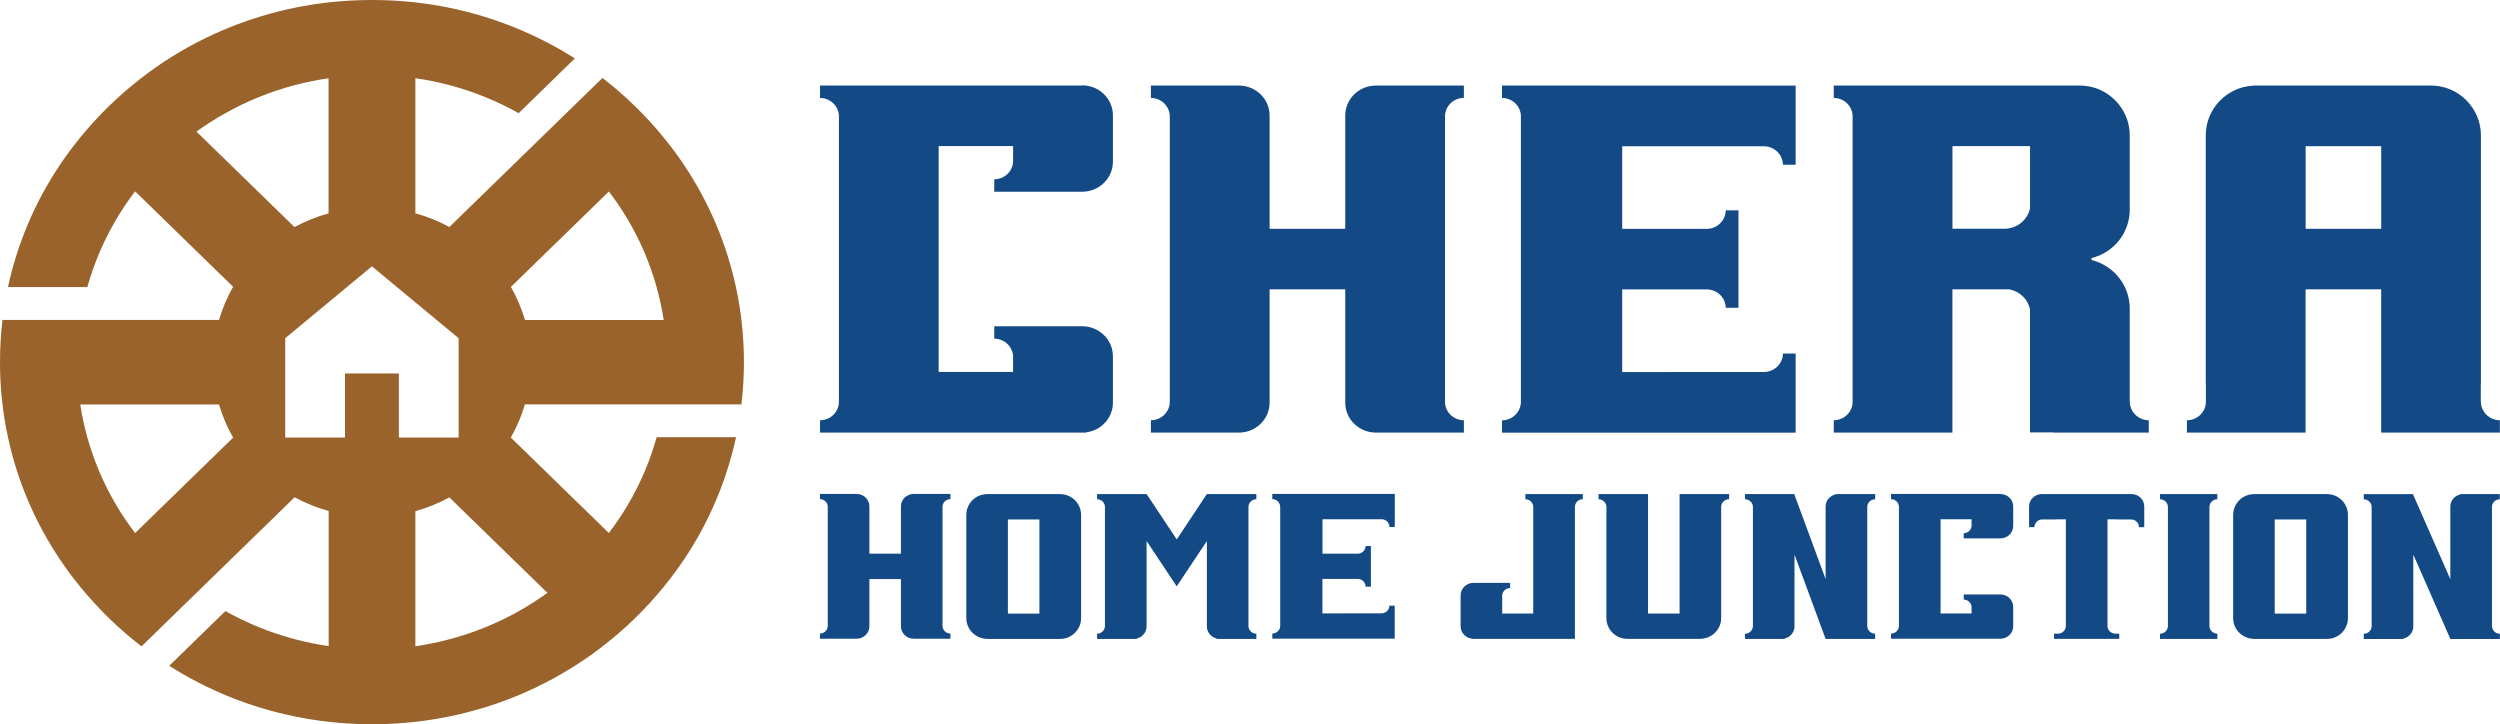 <svg viewBox="57.02 198.36 388.98 112.69" data-name="Layer 1" id="Layer_1" xmlns="http://www.w3.org/2000/svg">
  <defs>
    <style>
      .cls-1 {
        fill: #134a86;
      }

      .cls-1, .cls-2 {
        stroke-width: 0px;
      }

      .cls-2 {
        fill: #9a632b;
      }
    </style>
  </defs>
  <path d="m284.81,213.6h-.02v-1.93h-13.69c-2.62,0-4.77,2.09-4.77,4.65v17.64h-11.77v-17.64c0-2.56-2.15-4.65-4.78-4.65h-13.69v1.93h-.02c1.59,0,2.87,1.21,2.96,2.74v44.66c-.08,1.53-1.37,2.75-2.96,2.75h.02v1.92h13.69c2.63,0,4.78-2.09,4.78-4.65v-17.64h11.77v17.64c0,2.55,2.14,4.65,4.77,4.65h13.69v-1.92h.02c-1.6,0-2.9-1.23-2.96-2.78v-44.61c.07-1.54,1.36-2.77,2.96-2.77" class="cls-1"></path>
  <path d="m225.41,211.67h-40.8v1.93h-.02c1.59,0,2.89,1.22,2.96,2.75v44.64c-.07,1.53-1.36,2.76-2.96,2.76h.02v1.92h41.39v-.04c2.35-.28,4.18-2.24,4.18-4.6v-7.25c0-2.55-2.15-4.66-4.77-4.66h-13.69v1.93h-.03c1.59,0,2.88,1.22,2.96,2.75v2.43h-11.58v-35.14h11.58v2.43c-.08,1.53-1.36,2.74-2.96,2.74h.03v1.93h13.69c2.62,0,4.77-2.09,4.77-4.65v-7.25c0-2.56-2.15-4.65-4.77-4.65" class="cls-1"></path>
  <path d="m443.01,260.86v-2.61c0-.11.02-.21.02-.31v-38.53c0-4.25-3.5-7.74-7.76-7.74h-27.7v.02c-4.08.22-7.35,3.6-7.35,7.72v38.53c0,.1.01.19.02.29v2.63c0,1.6-1.33,2.89-2.97,2.89h.02v1.92h18.46v-22.29h11.76v22.29h18.47v-1.92h.02c-1.64,0-2.97-1.3-2.97-2.89m-27.27-39.75h11.76v12.85h-11.76v-12.85Z" class="cls-1"></path>
  <path d="m388.39,260.86v-14.52c0-3.63-2.55-6.69-5.94-7.52v-.31c3.4-.82,5.94-3.88,5.94-7.52v-11.58c0-4.25-3.5-7.74-7.76-7.74h-38.29v1.93h-.02c1.59,0,2.87,1.21,2.95,2.74v44.67c-.08,1.53-1.37,2.74-2.95,2.74h.02v1.92h18.46v-22.29h8.84c1.62.3,2.91,1.53,3.23,3.12v19.14h3.68l-.03.03h14.83v-1.92h.02c-1.64,0-2.97-1.3-2.97-2.9m-27.59-39.75h12.07v9.66c-.37,1.8-2,3.17-3.94,3.19h-8.13v-12.85Z" class="cls-1"></path>
  <path d="m305.79,211.67h-15.07v1.93h-.02c1.6,0,2.89,1.22,2.96,2.76v44.63c-.07,1.53-1.36,2.77-2.96,2.77h.02v1.92h45.69v-12.31h-1.98v-.02c0,1.6-1.33,2.89-2.98,2.89h-6.07,0s-15.96.01-15.96.01v-12.86h13.29c1.57.08,2.82,1.34,2.82,2.89v-.03h1.98v-15.16h-1.98v-.02c0,1.59-1.33,2.89-2.96,2.9h-13.15v-12.85h15.96,0s6.07,0,6.07,0c1.65,0,2.98,1.3,2.98,2.9v-.03h1.98v-12.31h-30.62Z" class="cls-1"></path>
  <path d="m348.78,276.04h0v-.81h-6.18l.04.05c-.89.19-1.57.96-1.57,1.89v11.29l-4.84-13.11v-.12h-7.7v.81h0c.67,0,1.22.53,1.23,1.18v18.56c-.02.66-.56,1.18-1.23,1.18h0v.81h6.18l-.03-.06c.89-.19,1.55-.97,1.55-1.89v-11.17l4.84,13.12h7.71v-.81h0c-.66,0-1.19-.51-1.23-1.14v-18.64c.04-.63.57-1.14,1.23-1.14" class="cls-1"></path>
  <path d="m444.75,295.8v-18.6c.03-.65.56-1.16,1.23-1.16h-.01v-.81h-6.18l.03.06c-.89.19-1.55.96-1.55,1.89v11.29l-5.77-13.12v-.11h-7.7v.81h0c.65,0,1.19.5,1.23,1.13v18.66h0c-.04.63-.57,1.13-1.23,1.13h0v.81h6.18l-.03-.06c.89-.19,1.56-.97,1.56-1.89v-11.18l5.77,13.13h7.7v-.81h.01c-.67,0-1.21-.51-1.23-1.16" class="cls-1"></path>
  <path d="m326.05,275.23h-7.7v18.59h-4.91v-18.59h-7.7v.81h-.01c.69,0,1.24.55,1.24,1.2v1.13s-.01.07-.01.09v16.07c0,1.77,1.46,3.23,3.24,3.23h11.56v-.02c1.7-.09,3.06-1.5,3.06-3.21v-16.07c0-.05,0-.1,0-.16v-1.07c0-.66.56-1.2,1.24-1.2h0v-.81Z" class="cls-1"></path>
  <path d="m419.1,275.23h-11.55v.02c-1.7.08-3.07,1.5-3.07,3.22v16.07c0,1.71,1.37,3.13,3.07,3.21v.02h11.55c1.78,0,3.24-1.46,3.24-3.23v-16.07c0-1.78-1.46-3.23-3.24-3.23m-8.15,3.94h4.9v14.65h-4.9v-14.65Z" class="cls-1"></path>
  <path d="m303.28,275.23h-8.92v.81h-.01c.66,0,1.19.51,1.23,1.13v16.65h-4.83v-2.82c.04-.64.57-1.14,1.24-1.14h-.01v-.81h-5.7c-1.1,0-2,.87-2,1.94v4.82c0,.98.76,1.8,1.75,1.92v.03h16.03v-20.6c.05-.63.58-1.13,1.24-1.13h-.01v-.81Z" class="cls-1"></path>
  <path d="m402.03,276.04h-.01v-.81h-8.92v.81h-.01c.67,0,1.21.52,1.24,1.16v18.6c-.03.65-.57,1.16-1.24,1.16h.01v.81h8.92v-.81h.01c-.66,0-1.19-.51-1.24-1.14v-18.64c.04-.64.57-1.14,1.24-1.14" class="cls-1"></path>
  <path d="m388.65,275.23h-13.94c-1.06,0-1.93.82-1.98,1.84h0s0,.1,0,.1v3.21h.83c0-.66.55-1.2,1.23-1.2h2.2l-.02-.02h1.48v16.67c-.05.62-.58,1.12-1.23,1.12h-.61v.81h10.15v-.81h-.6c-.66,0-1.19-.5-1.23-1.12v-16.67h1.48l-.02.02h2.2c.68,0,1.24.54,1.24,1.21h0s.82-.01.82-.01v-3.31h0c-.05-1.02-.92-1.84-1.98-1.84" class="cls-1"></path>
  <path d="m204.91,276.02h-.01v-.81h-5.71c-1.1,0-1.99.86-1.99,1.93v7.37h-4.91v-7.37c0-1.07-.9-1.93-1.99-1.93h-5.7v.81h-.02c.67,0,1.2.51,1.23,1.14v18.63c-.03.64-.56,1.15-1.23,1.15h.02v.8h5.7c1.1,0,1.99-.87,1.99-1.93v-7.35h4.91v7.35c0,1.07.89,1.93,1.99,1.93h5.71v-.8h.01c-.67,0-1.21-.52-1.24-1.16v-18.61c.03-.64.57-1.15,1.24-1.15" class="cls-1"></path>
  <path d="m240.11,289.59l-4.69-7.05v13.29c0,.92-.67,1.69-1.55,1.88l.04.06h-6.19v-.81h-.01c.66,0,1.19-.51,1.23-1.14v-18.64c-.04-.64-.57-1.14-1.23-1.14h.01v-.81h7.7l4.69,7.06,4.69-7.06h7.7v.81h0c-.66,0-1.19.51-1.23,1.14v18.64c.04.63.57,1.14,1.23,1.14h0v.81h-6.19l.04-.06c-.89-.19-1.55-.97-1.55-1.88v-13.29l-4.69,7.05Z" class="cls-1"></path>
  <path d="m221.99,275.23h-11.55v.02c-1.7.08-3.07,1.5-3.07,3.22v16.07c0,1.71,1.37,3.12,3.07,3.21v.02h11.55c1.78,0,3.24-1.46,3.24-3.23v-16.07c0-1.78-1.47-3.23-3.24-3.23m-8.15,3.94h4.9v14.65h-4.9v-14.65Z" class="cls-1"></path>
  <path d="m261.26,275.21h-6.28v.81h-.01c.67,0,1.2.51,1.24,1.15v18.61c-.03.64-.57,1.15-1.24,1.15h.01v.8h19.05v-5.13h-.83v-.02c0,.67-.55,1.21-1.24,1.21h-2.53s-6.65.01-6.65.01v-5.36h5.55c.65.03,1.17.56,1.17,1.2h0s.82,0,.82,0v-6.33h-.82v-.02c0,.67-.55,1.21-1.23,1.22h-5.48v-5.36h9.18c.69,0,1.24.54,1.24,1.21h0s.83-.01.83-.01v-5.14h-12.77Z" class="cls-1"></path>
  <path d="m368.27,275.21h-17.02v.81h-.01c.67,0,1.2.51,1.24,1.15v18.62c-.03.64-.57,1.15-1.24,1.15h.01v.8h17.26v-.02c.98-.11,1.75-.93,1.75-1.91v-3.02c0-1.07-.89-1.94-1.99-1.94h-5.71v.8h-.01c.66,0,1.2.51,1.23,1.14v1.02h-4.82v-14.66h4.82v1.02c-.03.64-.57,1.15-1.23,1.15h.01v.81h5.71c1.1,0,1.99-.87,1.99-1.94v-3.03c0-1.07-.89-1.93-1.99-1.93" class="cls-1"></path>
  <path d="m172.38,261.29c.26-2.17.39-4.36.39-6.57s-.13-4.41-.39-6.58c-.2-1.72-.49-3.42-.85-5.1-1.47-6.8-4.21-13.25-8.11-19.06-.96-1.44-2-2.84-3.11-4.19-1.39-1.71-2.89-3.35-4.5-4.92-1.61-1.56-3.29-3.03-5.05-4.38l-8.57,8.34-15.25,14.85c-1.65-.9-3.43-1.62-5.29-2.13v-21.02c1.78.25,3.53.61,5.24,1.06,3.83,1.01,7.46,2.49,10.83,4.38l8.74-8.52c-5.97-3.79-12.59-6.46-19.57-7.89-1.73-.35-3.48-.63-5.24-.83-2.23-.25-4.48-.37-6.75-.37s-4.53.13-6.75.37c-1.77.2-3.52.48-5.24.83-6.98,1.43-13.6,4.1-19.57,7.89-1.48.94-2.91,1.95-4.3,3.03-1.76,1.35-3.45,2.82-5.06,4.38-1.61,1.57-3.11,3.21-4.5,4.92-1.11,1.36-2.14,2.75-3.11,4.19-3.9,5.81-6.64,12.26-8.11,19.06h12.35c1.04-3.73,2.56-7.26,4.5-10.54.89-1.51,1.87-2.97,2.93-4.36l15.25,14.85c-.92,1.62-1.66,3.34-2.19,5.16h-33.69c-.26,2.16-.39,4.36-.39,6.58s.13,4.41.39,6.57c.2,1.72.49,3.42.85,5.1,1.46,6.79,4.2,13.24,8.11,19.05.96,1.44,2,2.84,3.11,4.19,1.39,1.71,2.89,3.35,4.5,4.92,1.61,1.57,3.3,3.03,5.06,4.38l8.57-8.35,15.25-14.85c1.65.9,3.43,1.62,5.3,2.14v21.02c-1.78-.26-3.53-.62-5.24-1.07-3.83-1.01-7.46-2.49-10.83-4.38l-8.74,8.51c5.97,3.8,12.59,6.47,19.57,7.89,1.73.35,3.47.63,5.24.83,2.22.25,4.48.38,6.75.38s4.53-.13,6.75-.38c1.77-.2,3.52-.48,5.24-.83,6.98-1.42,13.6-4.09,19.57-7.89,1.48-.94,2.92-1.94,4.3-3.02,1.76-1.35,3.45-2.82,5.05-4.38,1.61-1.56,3.11-3.21,4.5-4.92,1.11-1.35,2.14-2.75,3.11-4.19,3.9-5.81,6.64-12.26,8.11-19.05h-12.35c-1.04,3.73-2.56,7.27-4.5,10.54-.89,1.51-1.88,2.97-2.94,4.36l-15.25-14.85c.92-1.61,1.66-3.34,2.19-5.16h33.7Zm-94.34,20c-1.07-1.39-2.05-2.85-2.94-4.36-1.94-3.27-3.46-6.81-4.5-10.54-.46-1.66-.83-3.37-1.09-5.1h21.59c.53,1.82,1.27,3.54,2.19,5.16l-15.25,14.85Zm9.55-62.46c1.43-1.03,2.93-1.99,4.48-2.85,3.36-1.89,7-3.37,10.83-4.38,1.71-.45,3.46-.81,5.24-1.06v21.02c-1.87.51-3.64,1.24-5.3,2.13l-15.25-14.85Zm31.49,47.61v-9.97h-8.38v9.97h-9.3v-15.46l13.49-11.18,13.49,11.18v15.46h-9.3Zm23.11,24.16c-1.43,1.03-2.92,1.99-4.47,2.86-3.36,1.89-7,3.37-10.83,4.38-1.71.45-3.46.81-5.24,1.07v-21.02c1.86-.52,3.64-1.24,5.29-2.14l15.25,14.85Zm9.56-62.46c1.06,1.39,2.04,2.85,2.94,4.36,1.94,3.28,3.46,6.82,4.5,10.55.46,1.66.83,3.37,1.1,5.1h-21.59c-.52-1.81-1.26-3.54-2.19-5.15l15.25-14.85Z" class="cls-2"></path>
</svg>